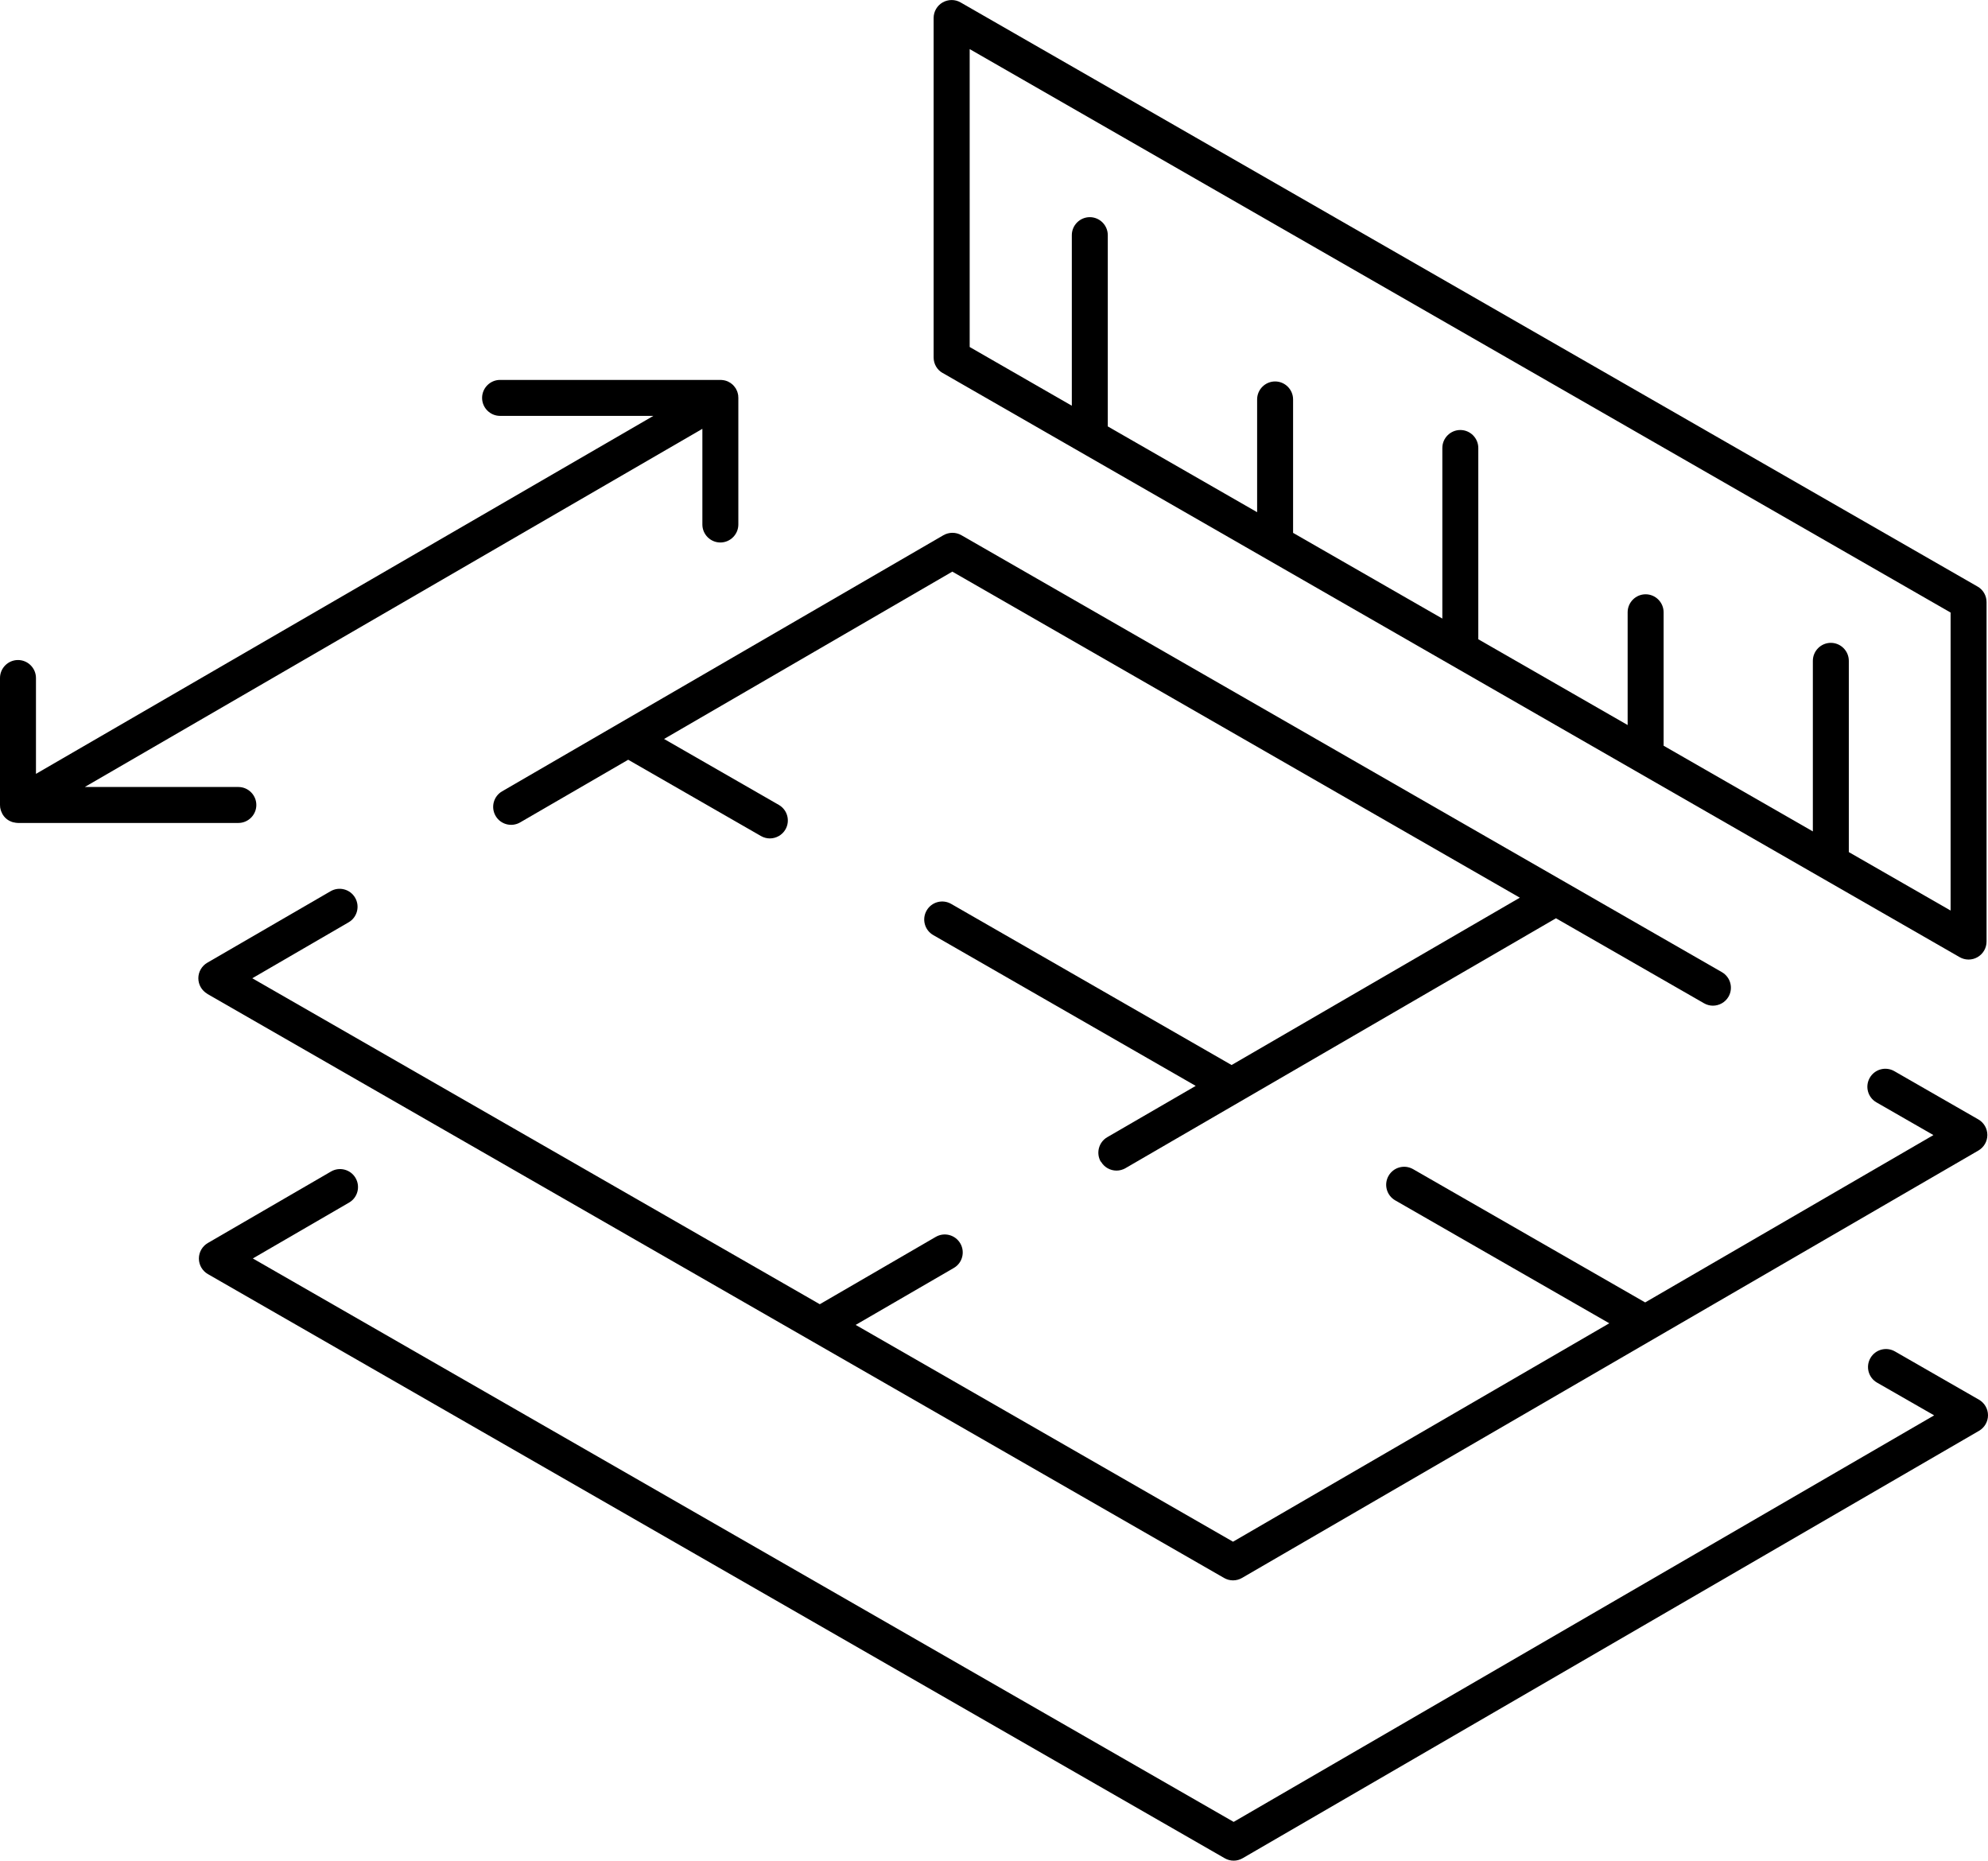 <?xml version="1.0" encoding="UTF-8"?>
<svg id="Gruppe_1123" xmlns="http://www.w3.org/2000/svg" version="1.1" viewBox="0 0 221.11 206.92">
  <!-- Generator: Adobe Illustrator 29.1.0, SVG Export Plug-In . SVG Version: 2.1.0 Build 142)  -->
  <path d="M23.04,110.52l113.1,64.96c.31.18.65.27,1,.27s.69-.09,1-.27l81.9-47.53c.62-.36,1-1.02,1-1.73,0-.71-.38-1.37-1-1.73l-9.35-5.37c-.96-.55-2.18-.22-2.73.74-.55.96-.22,2.18.74,2.73l6.34,3.64-32.06,18.61-25.81-14.82c-.96-.55-2.18-.22-2.73.74-.55.96-.22,2.18.74,2.73l23.81,13.67-41.85,24.29-41.97-24.11,10.91-6.33c.96-.55,1.28-1.78.73-2.73-.56-.96-1.78-1.28-2.73-.73l-12.9,7.49-63.12-36.25,10.71-6.22c.96-.55,1.28-1.78.73-2.73-.55-.96-1.78-1.28-2.73-.73l-13.71,7.95c-.62.36-1,1.02-1,1.73,0,.71.38,1.37,1,1.73Z"/>
  <path d="M220.11,155.66l-9.35-5.37c-.96-.55-2.18-.22-2.73.74-.55.96-.22,2.18.74,2.73l6.35,3.64-77.91,45.21-109.09-62.66,10.7-6.21c.96-.55,1.28-1.78.73-2.73-.55-.96-1.78-1.28-2.73-.73l-13.7,7.95c-.62.36-1,1.02-1,1.73,0,.71.38,1.37,1,1.73l113.09,64.96c.31.18.65.27,1,.27s.69-.09,1-.27l81.9-47.53c.62-.36,1-1.02,1-1.73,0-.71-.38-1.37-1-1.73Z"/>
  <path d="M122.45,129.18c.37.64,1.04,1,1.73,1,.34,0,.69-.09,1-.27l47.88-27.79,16.46,9.45c.31.18.66.27.99.27.69,0,1.37-.36,1.74-1,.55-.96.22-2.18-.74-2.73l-84.58-48.59c-.62-.36-1.38-.35-2,0l-49.08,28.48c-.96.55-1.28,1.78-.73,2.73.55.96,1.78,1.28,2.73.73l12.02-6.97,14.76,8.48c.31.18.66.27.99.27.69,0,1.37-.36,1.74-1,.55-.96.22-2.18-.74-2.73l-12.76-7.33,32.06-18.61,63.12,36.26-32.06,18.61-31.19-17.92c-.96-.55-2.18-.22-2.73.74-.55.96-.22,2.18.74,2.73l29.19,16.77-9.83,5.7c-.96.55-1.28,1.78-.73,2.73Z"/>
  <path d="M104.85,41.48l113.1,64.96c.31.18.65.27,1,.27s.69-.09,1-.27c.62-.36,1-1.02,1-1.73v-37.75c0-.72-.38-1.38-1-1.73L106.84.27c-.62-.36-1.38-.35-2,0-.62.36-1,1.02-1,1.73v37.75c0,.72.38,1.38,1,1.73ZM107.85,5.46l109.1,62.66v33.14l-11.32-6.5v-21.27c0-1.1-.9-2-2-2s-2,.9-2,2v18.97l-16.6-9.53v-14.84c0-1.1-.9-2-2-2s-2,.9-2,2v12.54l-16.61-9.54v-21.27c0-1.1-.9-2-2-2s-2,.9-2,2v18.97l-16.6-9.53v-14.84c0-1.1-.9-2-2-2s-2,.9-2,2v12.54l-16.61-9.54v-21.27c0-1.1-.9-2-2-2s-2,.9-2,2v18.97l-11.36-6.53V5.46Z"/>
  <path d="M1.48,91.45s.02,0,.03,0c.16.04.33.07.5.07h24.5c1.1,0,2-.9,2-2s-.9-2-2-2H9.43l68.69-39.83v10.64c0,1.1.9,2,2,2s2-.9,2-2v-14.11s0-.07-.01-.11c0-.07,0-.15-.02-.22-.01-.06-.03-.12-.04-.18-.02-.06-.04-.13-.06-.19-.03-.07-.06-.13-.09-.19-.02-.04-.03-.07-.05-.11-.01-.02-.03-.03-.04-.05-.04-.06-.08-.11-.12-.17-.04-.05-.08-.1-.12-.14-.04-.05-.09-.09-.14-.13-.05-.04-.1-.09-.15-.12-.05-.04-.11-.07-.17-.1-.05-.03-.11-.06-.16-.09-.06-.03-.13-.05-.19-.07-.06-.02-.12-.04-.18-.05-.06-.01-.13-.02-.19-.03-.07,0-.14-.02-.21-.02-.02,0-.04,0-.07,0h-24.49c-1.1,0-2,.9-2,2s.9,2,2,2h17.05L4,86.06v-10.66c0-1.1-.9-2-2-2s-2,.9-2,2v14.14s0,.08.01.11c0,.07,0,.14.02.21.01.07.03.14.05.21.01.05.03.1.05.15.03.08.07.16.11.24.01.02.02.05.03.07,0,.01.02.02.02.03.17.29.41.53.7.69.02.01.04.02.06.03.13.07.28.13.43.17Z"/>
</svg>